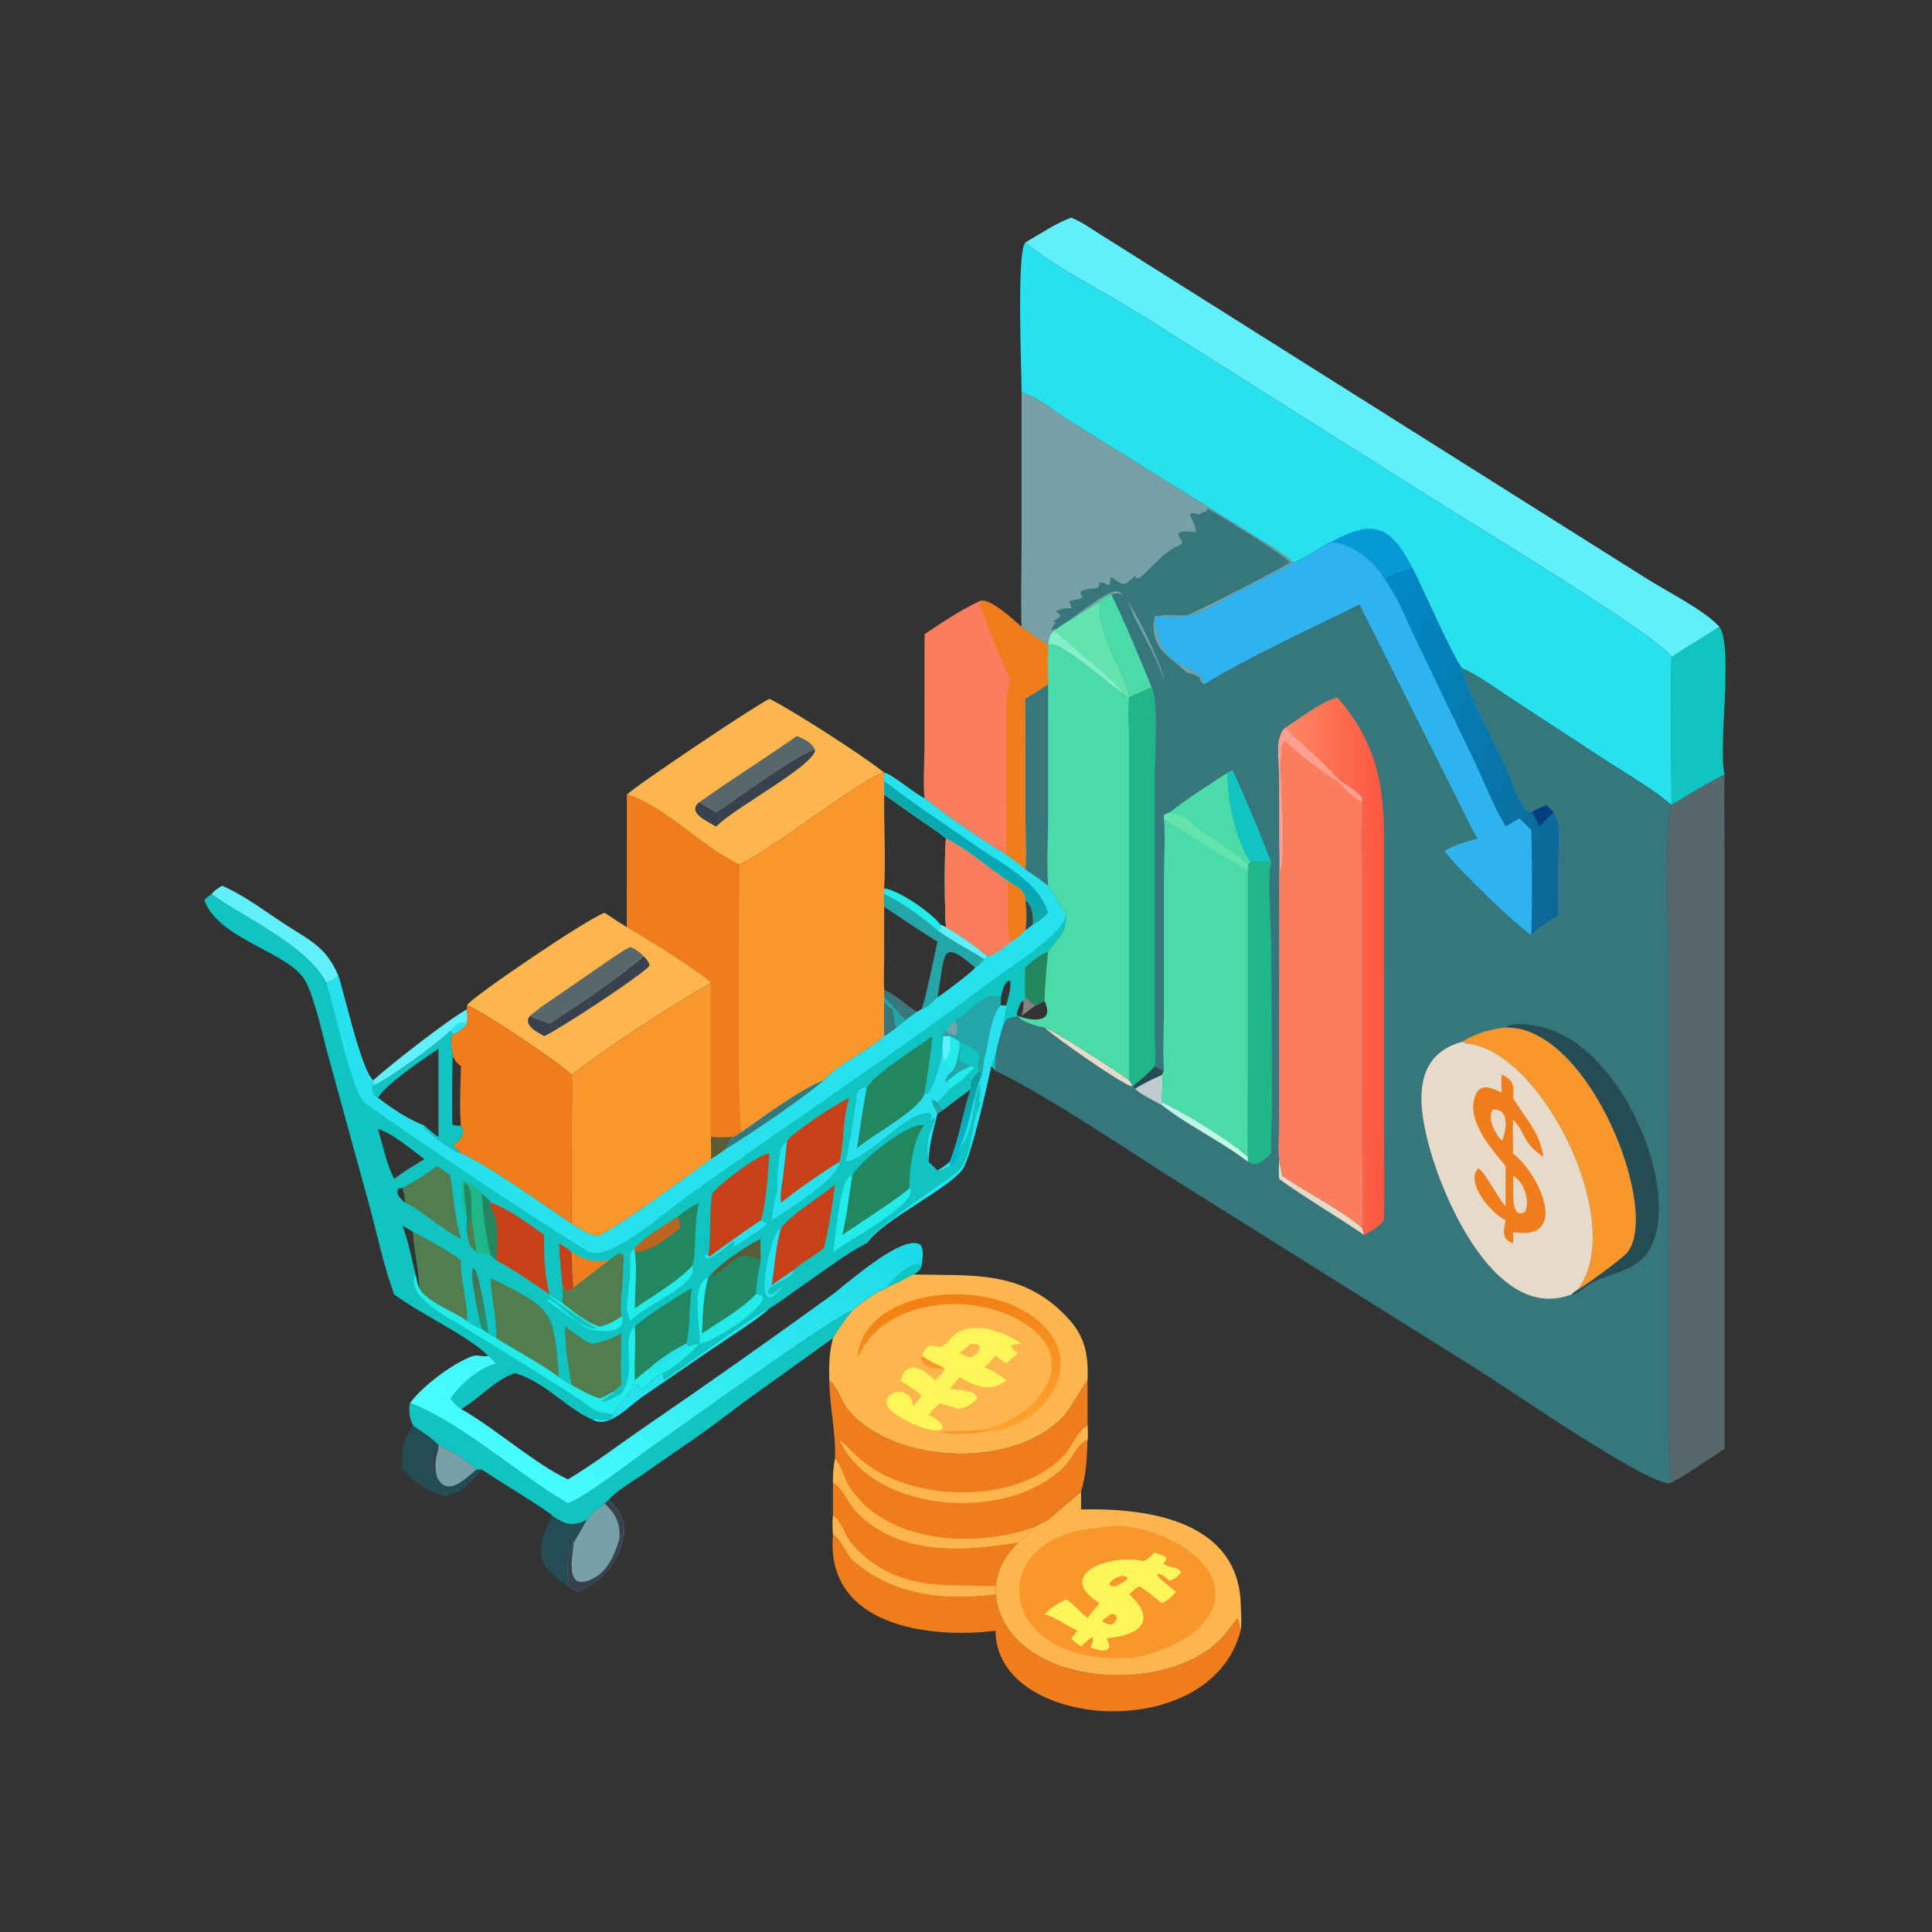 <svg xmlns="http://www.w3.org/2000/svg" xmlns:xlink="http://www.w3.org/1999/xlink" width="1024" height="1024"><rect width="100%" height="100%" fill="#333333" stroke="none"/><path fill="#28E1EE" transform="scale(2 2)" d="M175.625 363.877C175.625 364.054 175.614 363.935 175.762 364.23L175.899 364.499C175.833 364.938 175.861 365.233 175.955 365.666C181.076 362.107 202.257 346.716 203.914 346.713C201.446 349.302 192.01 355.207 188.285 357.79L170.075 370.283C166.738 372.593 161.234 378.832 156.949 376.165C158.515 375.442 160.462 377.158 162.323 375.336L162.274 374.907C160.609 374.722 158.139 374.693 156.949 373.367C158.778 373.847 160.697 374.249 162.433 375.004C163.017 373.946 163.601 372.89 164.164 371.821C165.989 370.64 166.946 368.96 167.703 366.988C168.884 366.731 169.261 367.379 170.004 368.192C172.104 367.18 173.392 364.714 175.625 363.877Z"></path><path fill="#5FF0FC" transform="scale(2 2)" d="M98.877 286.297C103.669 282.017 118.767 270.181 123.751 267.481C123.94 268.809 123.914 269.893 123.751 271.22C122.961 272.548 121.472 273.647 119.967 274.034C119.834 273.774 119.527 273.426 119.348 273.188C116.593 276.09 102.409 286.458 98.877 287.747C99.068 287.266 98.937 286.802 98.877 286.297Z"></path><path fill="#28E1EE" transform="scale(2 2)" d="M119.348 273.188C120.505 271.521 121.723 270.433 123.751 271.22C122.961 272.548 121.472 273.647 119.967 274.034C119.834 273.774 119.527 273.426 119.348 273.188Z"></path><path fill="#254C53" transform="scale(2 2)" d="M146.289 401.622C149.821 404.074 151.786 404.665 155.562 402.721C154.398 404.762 153.255 406.818 152.01 408.811L151.896 408.373C150.211 413.92 150.388 412.825 150.498 420.373C141.652 414.413 141.891 411.325 146.289 401.622Z"></path><path fill="#5FF0FC" transform="scale(2 2)" d="M58.908 234.747C64.768 237.303 69.989 241.336 75.323 244.814C82.094 249.228 86.389 250.848 89.671 258.583C88.725 259.507 87.681 259.962 86.482 260.478C81.377 250.637 65.051 243.457 56.02 236.955C56.808 236.065 57.815 235.236 58.908 234.747Z"></path><path fill="#254C53" transform="scale(2 2)" d="M109.495 377.79C111.766 379.41 114.228 380.908 116.199 382.892C119.835 384.65 123.343 386.626 126.283 389.434L127.679 389.434C124.96 392.841 122.271 395.661 117.873 396.616C113.659 395.473 109.528 392.708 106.668 389.434C106.24 385.049 106.805 381.381 109.495 377.79Z"></path><path fill="#38424E" transform="scale(2 2)" d="M115.749 391.244C113.85 389.881 113.404 384.627 116.199 383.965C115.396 386.546 115.148 388.558 115.749 391.244Z"></path><path fill="#77A1A6" transform="scale(2 2)" d="M116.199 382.892C119.835 384.65 123.343 386.626 126.283 389.434C123.058 392.097 118.399 396.991 115.749 391.244C115.148 388.558 115.396 386.546 116.199 383.965C116.135 383.693 116.196 383.153 116.199 382.892Z"></path><path fill="#77A1A6" transform="scale(2 2)" d="M160.228 398.408L161.329 397.428C164.223 400.213 165.678 402.591 165.357 406.648C164.021 414.15 159.921 418.903 153.136 421.833C152.241 421.39 151.291 420.987 150.498 420.373C150.388 412.825 150.211 413.92 151.896 408.373L152.01 408.811C153.255 406.818 154.398 404.762 155.562 402.721C156.886 400.873 158.403 399.711 160.228 398.408Z"></path><path fill="#38424E" transform="scale(2 2)" d="M160.228 398.408L161.329 397.428C164.223 400.213 165.678 402.591 165.357 406.648L164.164 407.752C164.417 403.671 163.206 401.253 160.228 398.408Z"></path><path fill="#38424E" transform="scale(2 2)" d="M164.164 407.752L165.357 406.648C164.021 414.15 159.921 418.903 153.136 421.833C152.241 421.39 151.291 420.987 150.498 420.373C150.388 412.825 150.211 413.92 151.896 408.373L152.01 408.811C151.924 411.82 149.154 422.492 157.357 418.225C161.211 416.221 163.015 411.679 164.164 407.752Z"></path><path fill="#10C4C2" transform="scale(2 2)" d="M455.661 166.116C459.412 171.429 455.274 197.589 457.018 205.275C452.196 207.736 447.62 210.564 442.97 213.322C442.972 200.278 442.61 187.143 442.97 174.111C447.122 171.331 451.48 168.861 455.661 166.116Z"></path><path fill="#10C4C2" transform="scale(2 2)" d="M150.498 398.408C155.893 396.321 167.524 387.041 173.027 383.23C179.325 378.869 220.997 348.783 225.874 347.317C223.942 349.645 222.25 351.973 220.76 354.605L198.483 370.595C194.143 373.764 189.934 377.103 185.535 380.192L169.824 391.085C167.077 392.993 163.58 394.963 161.329 397.428L160.228 398.408C158.403 399.711 156.886 400.873 155.562 402.721C151.786 404.665 149.821 404.074 146.289 401.622C145.591 400.522 130.309 391.334 127.679 389.434L126.283 389.434C123.343 386.626 119.835 384.65 116.199 382.892C114.228 380.908 111.766 379.41 109.495 377.79C108.503 375.818 108.235 373.997 108.665 371.821C122.138 376.87 137.408 390.834 150.498 398.408Z"></path><path fill="#EF7D1B" transform="scale(2 2)" d="M220.76 406.648C223.006 407.955 224.109 411.842 226.206 413.673C236.688 422.824 250.569 424.317 263.833 422.505C266.638 447.609 311.224 450.197 324.943 432.733L328.03 428.771L328.02 428.778C328.281 429.899 328.594 431.03 328.761 432.168C320.945 462.662 263.894 458.509 263.833 432.168C245.433 434.419 218.606 430.545 220.76 406.648Z"></path><defs><linearGradient id="gradient_0" gradientUnits="userSpaceOnUse" x1="215.466" y1="306.492" x2="139.409" y2="396.383"><stop offset="0" stop-color="#1BDAE7"></stop><stop offset="1" stop-color="#48FDFF"></stop></linearGradient></defs><path fill="url(#gradient_0)" transform="scale(2 2)" d="M150.498 392.052C157.577 387.85 164.171 382.746 170.961 378.091C187.513 366.743 203.999 355.118 220.25 343.336C223.807 340.757 239.388 326.609 243.942 329.903C244.987 331.432 244.395 333.738 244.229 335.477C243.726 336.689 243.205 337.097 242.096 337.745C239.755 338.992 237.372 340.138 234.979 341.283C231.612 342.736 228.636 344.923 225.874 347.317C220.997 348.783 179.325 378.869 173.027 383.23C167.524 387.041 155.893 396.321 150.498 398.408C137.408 390.834 122.138 376.87 108.665 371.821C112.006 367.232 120.174 361.182 125.203 359.393C126.516 358.926 128.001 359.677 129.412 359.31C130.267 359.873 130.776 360.64 131.51 361.321C133.653 361.839 134.729 362.358 136.34 363.877C131.061 365.651 126.941 370.695 122.154 373.367C131.254 378.55 141.799 387.97 150.498 392.052Z"></path><path fill="#10C4C2" transform="scale(2 2)" d="M234.979 341.283C236.024 339.176 242.409 333.198 244.229 335.477C243.726 336.689 243.205 337.097 242.096 337.745C239.755 338.992 237.372 340.138 234.979 341.283Z"></path><path fill="#10C4C2" transform="scale(2 2)" d="M131.51 361.321C133.653 361.839 134.729 362.358 136.34 363.877C131.061 365.651 126.941 370.695 122.154 373.367C120.956 372.57 120.169 371.791 119.348 370.598C121.942 366.871 127.051 362.363 131.51 361.321Z"></path><path fill="#FDB54E" transform="scale(2 2)" d="M160.228 241.906C162.193 243.216 164.169 244.496 166.175 245.742C168.554 246.843 187.44 258.675 188.406 260.478C177.594 266.607 161.176 277.299 151.498 284.834C147.381 280.96 126.96 267.35 123.751 266.426C124.296 264.729 155.829 243.294 160.228 241.906Z"></path><path fill="#38424E" transform="scale(2 2)" d="M170.562 253.398C171.029 253.871 172.652 255.501 171.875 256.226C168.024 259.821 148.69 272.429 144.217 274.616C142.552 273.574 138.477 271.731 140.391 269.225C142.057 270.015 143.93 270.489 145.646 271.22C153.251 266.318 164.069 259.006 170.562 253.398Z"></path><path fill="#58676C" transform="scale(2 2)" d="M140.391 269.225C141.519 268.454 142.504 267.501 143.627 266.712L158.605 256.412C161.333 254.542 164.044 252.493 166.984 250.969C168.471 251.558 169.438 252.254 170.562 253.398C164.069 259.006 153.251 266.318 145.646 271.22C143.93 270.489 142.057 270.015 140.391 269.225Z"></path><path fill="#FDB54E" transform="scale(2 2)" d="M203.914 185.189C209.482 187.89 229.295 200.585 234.318 204.77C230.048 205.099 203.662 225.83 195.947 229.097C186.531 224.89 175.638 213.193 166.175 210.584C167.424 208.945 199.448 187.385 203.914 185.189Z"></path><path fill="#38424E" transform="scale(2 2)" d="M189.787 215.294C193.655 212.746 212.976 198.57 216.046 198.726C215.654 203.001 194.599 214.068 189.787 219.052C187.82 217.862 181.811 215.346 185.304 212.615C186.87 213.427 188.324 214.309 189.787 215.294Z"></path><path fill="#58676C" transform="scale(2 2)" d="M211.171 195.051C213.214 195.891 215.007 196.673 216.046 198.726C212.976 198.57 193.655 212.746 189.787 215.294C188.324 214.309 186.87 213.427 185.304 212.615C193.791 206.574 202.639 201.043 211.171 195.051Z"></path><path fill="#EF7D1B" transform="scale(2 2)" d="M123.751 266.426C126.96 267.35 147.381 280.96 151.498 284.834C151.799 289.104 151.52 293.53 151.507 297.814L151.498 324.358C146.681 321.038 127.239 307.406 122.154 305.712C120.075 305.251 113.481 300.31 112.276 298.726L112.5 298.344C108.112 296.608 103.921 293.818 100.18 290.959C98.891 290.271 98.315 289.157 98.877 287.747C102.409 286.458 116.593 276.09 119.348 273.188C119.527 273.426 119.834 273.774 119.967 274.034C121.472 273.647 122.961 272.548 123.751 271.22C123.914 269.893 123.94 268.809 123.751 267.481L123.751 266.426ZM119.348 273.188C116.593 276.09 102.409 286.458 98.877 287.747C98.315 289.157 98.891 290.271 100.18 290.959C103.921 293.818 108.112 296.608 112.5 298.344L112.276 298.726C113.481 300.31 120.075 305.251 122.154 305.712C121.565 304.865 120.733 304.218 119.967 303.536C121.613 302.223 123.712 300.564 122.154 298.344C121.713 293.247 122.068 287.649 122.154 282.514C121.099 281.795 120.513 280.998 119.967 279.857C119.793 278.018 118.982 275.658 119.967 274.034C119.834 273.774 119.527 273.426 119.348 273.188Z"></path><path fill="#10C4C2" transform="scale(2 2)" d="M119.348 273.188C119.527 273.426 119.834 273.774 119.967 274.034C118.982 275.658 119.793 278.018 119.967 279.857C120.513 280.998 121.099 281.795 122.154 282.514C122.068 287.649 121.713 293.247 122.154 298.344C123.712 300.564 121.613 302.223 119.967 303.536C120.733 304.218 121.565 304.865 122.154 305.712C120.075 305.251 113.481 300.31 112.276 298.726L112.5 298.344C113.832 299.273 114.708 300.474 116.199 301.275L116.199 277.912C112.609 280.355 101.876 287.54 100.18 290.959C98.891 290.271 98.315 289.157 98.877 287.747C102.409 286.458 116.593 276.09 119.348 273.188ZM122.154 298.344C121.713 293.247 122.068 287.649 122.154 282.514C121.099 281.795 120.513 280.998 119.967 279.857C119.85 282.047 119.672 296.974 119.923 298.058C120.678 298.363 121.357 298.34 122.154 298.344Z"></path><path fill="#FA7D5E" transform="scale(2 2)" d="M259.566 159.347C262.118 158.06 268.707 164.51 270.738 166.116C273.056 167.739 275.354 169.412 277.754 170.914L277.754 170.914C277.659 174.389 277.619 177.847 277.754 181.322C275.8 182.756 273.807 183.931 271.747 185.189L271.753 216.76C271.759 220.942 272.204 226.378 271.747 230.431C270.107 229.033 268.481 227.716 266.685 226.522C260.825 222.989 250.105 215.657 245.011 211.542C244.562 207.124 244.995 202.301 244.999 197.84L245.011 168.077C249.296 165.196 254.94 161.416 259.566 159.347Z"></path><path fill="#EF7D1B" transform="scale(2 2)" d="M259.566 159.347C262.118 158.06 268.707 164.51 270.738 166.116C273.056 167.739 275.354 169.412 277.754 170.914L277.754 170.914C277.659 174.389 277.619 177.847 277.754 181.322C275.8 182.756 273.807 183.931 271.747 185.189L271.753 216.76C271.759 220.942 272.204 226.378 271.747 230.431C270.107 229.033 268.481 227.716 266.685 226.522L266.677 193.056C266.688 186.616 266.225 186.364 267.67 180.408C267.762 180.031 259.887 162.575 259.566 159.347Z"></path><path fill="#F9962C" transform="scale(2 2)" d="M151.498 284.834C161.176 277.299 177.594 266.607 188.406 260.478L188.406 301.275C188.446 303.246 188.533 305.23 188.406 307.198C184.841 309.753 160.251 327.817 158.166 327.555C156.11 327.297 153.219 325.449 151.498 324.358L151.507 297.814C151.52 293.53 151.799 289.104 151.498 284.834Z"></path><path fill="#FDB54E" transform="scale(2 2)" d="M286.499 395.277L286.499 400.009C304.78 399.612 328.592 403.173 328.845 425.866C328.867 427.844 329.154 430.249 328.761 432.168C328.594 431.03 328.281 429.899 328.02 428.778L328.03 428.771L324.943 432.733C311.224 450.197 266.638 447.609 263.833 422.505C263.881 421.792 263.851 421.087 263.833 420.373C264.347 415.641 266.451 412.125 269.759 408.811C271.048 407.441 272.846 406.521 273.761 404.851L277.754 402.721L286.499 395.277Z"></path><path fill="#F9962C" transform="scale(2 2)" d="M291.441 404.851C303.858 401.752 330.544 414.614 319.447 429.569C315.633 434.708 306.367 438.37 300.171 439.287C263.894 442.161 259.733 406.983 291.441 404.851Z"></path><path fill="#FEF558" transform="scale(2 2)" d="M305.99 411.43C308.549 412.458 310.022 412.425 308.353 414.396C309.692 415.479 311.908 415.204 312.992 416.496C312.537 417.834 311.132 418.36 309.973 418.975C309.164 418.313 307.813 416.929 306.7 417.124L306.649 417.439C307.985 419.095 310.004 420.434 311.622 421.833C310.567 423.237 309.506 424.023 307.978 424.837C305.869 423.413 304.139 421.58 301.868 420.373C300.898 421 300.099 421.719 299.263 422.505C306.739 429.417 302.253 433.401 293.228 434.162C295.665 438.223 291.459 437.728 289.13 436.592L289.16 436.271C290.766 431.945 288.224 434.709 286.499 436.271C285.432 435.644 284.71 435.114 283.895 434.162L285.564 432.168C282.505 430.789 280.096 428.731 276.823 427.723C278.635 425.957 280.29 424.92 282.573 423.835C284.576 425.289 286.341 427.151 288.213 428.778C289.231 427.392 290.264 426.092 291.441 424.837C279.392 417.594 293.454 411.63 303.196 413.706C304.26 413.086 305.095 412.264 305.99 411.43Z"></path><path fill="#F9962C" transform="scale(2 2)" d="M294.511 427.723C296.743 427.763 296.065 429.764 294.511 430.582C293.66 430.392 292.998 430.216 292.248 429.766L292.212 429.409C292.951 428.801 293.722 428.263 294.511 427.723Z"></path><path fill="#F9962C" transform="scale(2 2)" d="M297.408 417.551C297.815 417.655 298.207 417.787 298.606 417.92L298.783 418.32C298.129 419.251 296.592 419.836 295.593 420.373C294.944 420.382 294.608 420.315 294.025 420.029L294.134 419.466C295.137 418.322 295.951 418.006 297.408 417.551Z"></path><path fill="#EF7D1B" transform="scale(2 2)" d="M219.76 365.809C222.109 367.629 222.912 371.454 224.867 373.75C237.167 388.194 269.229 389.468 282.163 374.954C283.607 373.334 287.797 366.069 288.213 365.809L288.213 377.79C288.218 379.035 288.31 380.368 288.213 381.604C288.03 386.408 287.9 390.637 286.499 395.277L277.754 402.721L273.761 404.851C272.846 406.521 271.048 407.441 269.759 408.811C266.451 412.125 264.347 415.641 263.833 420.373C263.851 421.087 263.881 421.792 263.833 422.505C250.569 424.317 236.688 422.824 226.206 413.673C224.109 411.842 223.006 407.955 220.76 406.648C220.657 404.948 220.625 403.321 220.76 401.622L220.76 392.92C220.67 390.765 220.957 388.691 221.283 386.567C221.538 379.667 219.857 372.777 219.76 365.809Z"></path><path fill="#FDB54E" transform="scale(2 2)" d="M221.283 386.567C223.142 388.622 223.622 391.72 225.125 394.042C234.848 409.066 258.245 410.262 273.761 404.851C272.846 406.521 271.048 407.441 269.759 408.811C255.344 411.155 238.772 412.491 227.156 400.943C224.858 398.657 223.459 394.626 220.76 392.92C220.67 390.765 220.957 388.691 221.283 386.567Z"></path><path fill="#FDB54E" transform="scale(2 2)" d="M288.213 377.79C288.218 379.035 288.31 380.368 288.213 381.604C285.847 382.213 284.175 386.298 282.506 388.101C268.039 403.734 231.433 401.341 222.491 381.604C224.462 383.073 226.139 385.119 228.011 386.739C241.227 398.175 269.652 399.061 282.106 385.528C284.136 383.322 285.559 379.174 288.213 377.79Z"></path><path fill="#EF7D1B" transform="scale(2 2)" d="M220.76 392.92C223.459 394.626 224.858 398.657 227.156 400.943C238.772 412.491 255.344 411.155 269.759 408.811C266.451 412.125 264.347 415.641 263.833 420.373C263.851 421.087 263.881 421.792 263.833 422.505C250.569 424.317 236.688 422.824 226.206 413.673C224.109 411.842 223.006 407.955 220.76 406.648C220.657 404.948 220.625 403.321 220.76 401.622L220.76 392.92Z"></path><path fill="#FDB54E" transform="scale(2 2)" d="M220.76 401.622C223.018 402.972 224.118 407.435 226.03 409.485C237.649 421.939 249.878 419.775 263.833 420.373C263.851 421.087 263.881 421.792 263.833 422.505C250.569 424.317 236.688 422.824 226.206 413.673C224.109 411.842 223.006 407.955 220.76 406.648C220.657 404.948 220.625 403.321 220.76 401.622Z"></path><path fill="#5FF0FC" transform="scale(2 2)" d="M283.895 57.694C286.464 58.672 288.832 60.401 291.164 61.852L436.43 153.372C441.497 156.589 451.847 161.794 455.661 166.116C451.48 168.861 447.122 171.331 442.97 174.111C440.519 169.279 390.114 138.704 383.613 134.628L302.157 83.272C292.661 77.312 280.173 71.298 271.747 64.237C275.572 62.059 279.737 59.144 283.895 57.694Z"></path><path fill="#FDB54E" transform="scale(2 2)" d="M242.096 337.745C257.387 338.16 270.738 336.373 282.685 348.964C287.439 353.974 288.433 358.642 288.226 365.394L288.213 365.809C287.797 366.069 283.607 373.334 282.163 374.954C269.229 389.468 237.167 388.194 224.867 373.75C222.912 371.454 222.109 367.629 219.76 365.809C219.689 361.916 219.711 358.383 220.76 354.605C222.25 351.973 223.942 349.645 225.874 347.317C228.636 344.923 231.612 342.736 234.979 341.283C237.372 340.138 239.755 338.992 242.096 337.745Z"></path><path fill="#F9962C" transform="scale(2 2)" d="M244.229 359.31C246.108 360.478 247.963 361.507 250.008 362.355C247.994 363.365 243.556 361.985 244.229 359.31Z"></path><path fill="#F9962C" transform="scale(2 2)" d="M261.656 379.335C257.479 380.006 253.281 380.403 249.105 379.508C249.506 379.256 258.791 379.158 260.313 378.924L260.793 378.848L261.656 379.335Z"></path><defs><linearGradient id="gradient_1" gradientUnits="userSpaceOnUse" x1="252.764" y1="342.863" x2="257.432" y2="379.581"><stop offset="0" stop-color="#F18012"></stop><stop offset="1" stop-color="#FEA32D"></stop></linearGradient></defs><path fill="url(#gradient_1)" transform="scale(2 2)" d="M260.793 378.848C276.065 375.027 287.329 359.568 270.069 349.841C256.825 342.376 234.304 344.297 227.401 359.592L227.236 359.568C228.754 340.826 265.033 337.199 277.786 352.68C287.36 364.302 274.413 378.947 261.656 379.335L260.793 378.848Z"></path><path fill="#FEF558" transform="scale(2 2)" d="M244.229 359.31C246.569 354.545 247.355 357.591 249.686 356.805C250.913 356.391 251.868 354.551 252.92 353.736C257.899 349.88 266.009 352.81 270.738 356.139C267.609 356.374 266.863 356.384 269.759 358.6C268.729 359.501 267.694 360.396 266.685 361.321C265.732 360.656 264.763 360.006 263.833 359.31C262.854 360.364 261.905 361.439 260.793 362.355C263.081 363.221 264.782 364.286 266.685 365.809C262.153 369.153 258.774 367.44 254.266 364.96L251.718 368.057C253.329 368.396 259.079 368.191 258.87 370.626C257.803 372.166 256.034 372.927 254.266 373.367C252.512 372.925 250.794 372.496 249.112 371.821C247.903 372.807 247.057 373.776 246.097 375.004C247.713 375.809 248.818 376.264 249.759 377.874L249.803 378.529C247.347 380.769 237.442 375.457 235.756 373.464C232.322 369.406 241.083 365.927 242.096 372.694L244.229 369.777C242.474 368.159 240.475 367.24 238.64 365.809C240.335 360.172 244.333 362.564 247.82 365.809C248.307 365.3 251.145 362.917 250.008 362.355C247.963 361.507 246.108 360.478 244.229 359.31Z"></path><path fill="#FDB54E" transform="scale(2 2)" d="M257.307 356.139C261.267 355.924 259.519 358.523 257.307 359.788C256.226 359.526 255.271 359.063 254.266 358.6C255.22 357.702 256.265 356.93 257.307 356.139Z"></path><path fill="#58676C" transform="scale(2 2)" d="M442.97 213.322C447.62 210.564 452.196 207.736 457.018 205.275C456.881 211.961 457.02 218.669 457.021 225.358L457.018 383.965C452.329 386.967 447.865 390.247 442.97 392.92C441.776 381.801 442.109 372.701 442.111 361.514L442.129 252.261C442.124 245.547 440.932 218.526 442.97 213.322L442.97 213.322Z"></path><path fill="#F9962C" transform="scale(2 2)" d="M234.318 204.77L234.318 204.77L234.318 206.992L234.318 210.584L244.212 217.562C246.381 219.06 248.756 220.477 250.716 222.244C250.22 225.744 250.345 242.361 250.716 245.742C254.483 247.827 258.308 250.697 261.656 253.398C261.365 253.714 261.177 253.947 260.793 254.151C260.371 255.024 259.297 255.971 258.44 256.413C257.992 257.4 248.842 264.223 248.421 264.323C247.196 265.531 245.88 266.904 244.229 267.481L242.872 268.226L239.969 270.374C239.196 271.048 238.424 271.702 237.603 272.316C236.542 273.148 235.524 274 234.318 274.616C229.612 278.887 222.407 281.672 218.323 286.297C212.347 288.518 202.155 296.065 196.592 299.996C195.867 300.434 195.143 300.918 194.376 301.275C193.321 302.337 192.795 302.795 192.658 304.304C191.244 305.228 189.868 306.383 188.406 307.198C188.533 305.23 188.446 303.246 188.406 301.275L188.406 260.478C187.44 258.675 168.554 246.843 166.175 245.742C165.981 241.886 166.159 237.986 166.166 234.124L166.175 210.584C175.638 213.193 186.531 224.89 195.947 229.097C203.662 225.83 230.048 205.099 234.318 204.77ZM234.318 235.473L234.318 236.955C234.269 238.09 234.245 239.189 234.318 240.324L234.302 254.793C234.299 257.267 234.155 259.826 234.318 262.292C237.489 263.953 239.976 266.207 242.872 268.226L244.229 267.481C245.88 266.904 247.196 265.531 248.421 264.323C248.842 264.223 257.992 257.4 258.44 256.413C259.297 255.971 260.371 255.024 260.793 254.151C261.177 253.947 261.365 253.714 261.656 253.398C258.308 250.697 254.483 247.827 250.716 245.742L249.112 244.977C247.102 242.147 238.154 235.809 234.318 235.473ZM234.318 210.584C234.245 218.835 234.738 227.25 234.318 235.473C238.154 235.809 247.102 242.147 249.112 244.977L250.716 245.742C250.345 242.361 250.22 225.744 250.716 222.244C248.756 220.477 246.381 219.06 244.212 217.562L234.318 210.584Z"></path><path fill="#36767D" transform="scale(2 2)" d="M234.318 265.291C234.683 266.327 235.73 266.868 236.58 267.481C236.863 268.907 236.962 271.059 237.603 272.316C236.542 273.148 235.524 274 234.318 274.616C234.258 271.503 234.244 268.404 234.318 265.291Z"></path><path fill="#36767D" transform="scale(2 2)" d="M234.318 262.292C237.489 263.953 239.976 266.207 242.872 268.226L239.969 270.374C239.196 271.048 238.424 271.702 237.603 272.316C236.962 271.059 236.863 268.907 236.58 267.481C235.73 266.868 234.683 266.327 234.318 265.291L234.318 264.323L234.318 262.292Z"></path><path fill="#24A5A8" transform="scale(2 2)" d="M234.318 264.323C236.349 266.128 238.101 268.389 239.969 270.374C239.196 271.048 238.424 271.702 237.603 272.316C236.962 271.059 236.863 268.907 236.58 267.481C235.73 266.868 234.683 266.327 234.318 265.291L234.318 264.323Z"></path><path fill="#24A5A8" transform="scale(2 2)" d="M234.318 235.473C238.154 235.809 247.102 242.147 249.112 244.977L250.716 245.742C254.483 247.827 258.308 250.697 261.656 253.398C261.365 253.714 261.177 253.947 260.793 254.151C260.371 255.024 259.297 255.971 258.44 256.413C257.992 257.4 248.842 264.223 248.421 264.323C247.196 265.531 245.88 266.904 244.229 267.481C245.571 263.493 247.476 253.999 248.421 249.541C243.683 246.582 238.965 243.428 234.318 240.324C234.245 239.189 234.269 238.09 234.318 236.955L234.318 235.473ZM248.421 264.323C248.842 264.223 257.992 257.4 258.44 256.413C248.956 248.367 250.604 252.838 248.421 264.323Z"></path><path fill="#5FF0FC" transform="scale(2 2)" d="M249.112 244.977L250.716 245.742C254.483 247.827 258.308 250.697 261.656 253.398C261.365 253.714 261.177 253.947 260.793 254.151C256.691 251.549 252.325 249.425 248.421 246.491C248.977 246.337 249.006 246.425 249.371 245.934L249.112 244.977Z"></path><path fill="#22ECEA" transform="scale(2 2)" d="M234.318 235.473C238.154 235.809 247.102 242.147 249.112 244.977L249.371 245.934C249.006 246.425 248.977 246.337 248.421 246.491C244.537 243.224 238.956 238.952 234.318 236.955L234.318 235.473Z"></path><path fill="#EF7D1B" transform="scale(2 2)" d="M166.175 210.584C175.638 213.193 186.531 224.89 195.947 229.097C196.008 237.954 195.214 296.395 196.592 299.996C195.867 300.434 195.143 300.918 194.376 301.275C193.321 302.337 192.795 302.795 192.658 304.304C191.244 305.228 189.868 306.383 188.406 307.198C188.533 305.23 188.446 303.246 188.406 301.275L188.406 260.478C187.44 258.675 168.554 246.843 166.175 245.742C165.981 241.886 166.159 237.986 166.166 234.124L166.175 210.584Z"></path><path fill="#595C37" transform="scale(2 2)" d="M188.406 301.275C190.408 301.5 192.37 301.407 194.376 301.275C193.321 302.337 192.795 302.795 192.658 304.304C191.244 305.228 189.868 306.383 188.406 307.198C188.533 305.23 188.446 303.246 188.406 301.275Z"></path><path fill="#28E1EE" transform="scale(2 2)" d="M270.738 104.14C270.738 98.673 269.362 66.465 271.747 64.237C280.173 71.298 292.661 77.312 302.157 83.272L383.613 134.628C390.114 138.704 440.519 169.279 442.97 174.111C442.61 187.143 442.972 200.278 442.97 213.322L442.97 213.322C437.14 208.394 430.087 204.548 423.739 200.311L400.922 185.389C396.591 182.579 392.168 179.255 387.495 177.064C385.634 175.481 376.282 154.275 374.236 150.358C371.757 151.231 369.046 151.988 366.756 153.289C364.013 148.332 358.319 144.226 352.682 143.626C349.358 145.258 346.266 147.772 342.856 149.121C339.529 146.155 335.172 143.801 331.393 141.396L283.522 111.617C280.175 109.55 274.439 104.791 270.738 104.14Z"></path><path fill="#059AD5" transform="scale(2 2)" d="M352.682 143.626C362.919 138.193 367.999 138.053 374.236 150.358C371.757 151.231 369.046 151.988 366.756 153.289C364.013 148.332 358.319 144.226 352.682 143.626Z"></path><path fill="#10C4C2" transform="scale(2 2)" d="M234.318 204.77C236.17 205.003 242.445 210.411 245.011 211.542C250.105 215.657 260.825 222.989 266.685 226.522C268.481 227.716 270.107 229.033 271.747 230.431C273.772 231.758 275.911 233.172 277.754 234.747C279.379 237.351 281.079 239.939 282.573 242.62C282.307 248.17 280.096 248.457 277.754 252.264C275.536 252.975 273.396 254.814 271.747 256.413C271.599 259.046 271.558 261.692 271.747 264.323L271.238 265.291L270.676 265.461C270.1 266.54 269.662 267.645 269.407 268.844L269.759 269.225C268.647 269.861 267.059 269.502 266.419 270.807C265.063 273.572 263.324 280.479 263.833 283.773L262.664 282.514C261.751 287.088 257.199 307.313 254.973 310.032C250.357 315.671 233.791 323.37 229.662 329.495C226.64 330.976 224.061 332.7 221.296 334.629L211.03 341.832C208.71 343.482 206.393 345.309 203.914 346.713C202.257 346.716 181.076 362.107 175.955 365.666C175.861 365.233 175.833 364.938 175.899 364.499L175.762 364.23C175.614 363.935 175.625 364.054 175.625 363.877C173.392 364.714 172.104 367.18 170.004 368.192C169.261 367.379 168.884 366.731 167.703 366.988C166.946 368.96 165.989 370.64 164.164 371.821C163.601 372.89 163.017 373.946 162.433 375.004C160.697 374.249 158.778 373.847 156.949 373.367C158.139 374.693 160.609 374.722 162.274 374.907L162.323 375.336C160.462 377.158 158.515 375.442 156.949 376.165C150.578 373.615 144.223 365.954 136.34 363.877C134.729 362.358 133.653 361.839 131.51 361.321C130.776 360.64 130.267 359.873 129.412 359.31C123.444 353.585 111.708 348.435 104.443 343.011C101.668 335.456 100.079 327.654 98.001 319.9L86.99 279.847C85.467 274.267 83.508 264.9 81.026 260.142C76.952 252.332 57.761 249.034 54.147 238.488C54.692 237.888 55.371 237.436 56.02 236.955C65.051 243.457 81.377 250.637 86.482 260.478C87.681 259.962 88.725 259.507 89.671 258.583C91.328 263.622 95.648 283.368 98.877 286.297C98.937 286.802 99.068 287.266 98.877 287.747C98.315 289.157 98.891 290.271 100.18 290.959C103.921 293.818 108.112 296.608 112.5 298.344L112.276 298.726C113.481 300.31 120.075 305.251 122.154 305.712C127.239 307.406 146.681 321.038 151.498 324.358C153.219 325.449 156.11 327.297 158.166 327.555C160.251 327.817 184.841 309.753 188.406 307.198C189.868 306.383 191.244 305.228 192.658 304.304C192.795 302.795 193.321 302.337 194.376 301.275C195.143 300.918 195.867 300.434 196.592 299.996C202.155 296.065 212.347 288.518 218.323 286.297C222.407 281.672 229.612 278.887 234.318 274.616C235.524 274 236.542 273.148 237.603 272.316C238.424 271.702 239.196 271.048 239.969 270.374L242.872 268.226L244.229 267.481C245.88 266.904 247.196 265.531 248.421 264.323C248.842 264.223 257.992 257.4 258.44 256.413C259.297 255.971 260.371 255.024 260.793 254.151C261.177 253.947 261.365 253.714 261.656 253.398C258.308 250.697 254.483 247.827 250.716 245.742C250.345 242.361 250.22 225.744 250.716 222.244C248.756 220.477 246.381 219.06 244.212 217.562L234.318 210.584L234.318 206.992L234.318 204.77ZM250.008 274.616C249.352 276.561 249.681 278.58 249.317 280.542C249.055 281.956 246.463 291.579 245.011 289.572C245.844 284.563 246.624 279.684 247.059 274.616C243.343 277.413 231.08 285 229.662 288.503L229.333 288.114C228.353 288.141 227.584 288.759 227.11 289.572C226.39 289.99 225.609 290.29 225.083 290.959C223.244 296.502 223.739 304.317 222.491 307.858L222.491 307.858C223.106 307.662 223.456 307.728 224.08 307.858C229.6 307.869 241.132 293.576 246.663 295.195C246.923 296.403 246.062 297.768 245.011 298.344L244.229 299.209L244.587 299.279C245.462 298.259 246.307 297.112 247.383 296.299L247.664 296.327C247.589 297.529 246.972 298.654 246.488 299.742L246.484 299.635C245.642 302.052 245.46 305.337 246.097 307.858C248.061 310.816 248.685 310.842 251.718 309.029L251.718 307.858C254.276 301.739 255.161 294.8 257.307 288.503C257.034 286.869 257.416 286.179 258.44 284.834L259.566 283.773L260.222 284.834L260.793 280.926C260.324 280.608 259.965 280.254 259.566 279.857C258.497 277.948 256.14 277.074 254.266 276.098L253.121 275.298L251.718 274.616L250.008 274.616L250.008 274.616ZM100.18 299.209C101.448 303.525 102.391 308.411 104.443 312.417C106.091 311.222 107.711 310.017 109.495 309.029C110.49 308.409 111.477 307.772 112.5 307.198C109.399 304.896 103.748 300.148 100.18 299.209ZM106.668 324.832C108.221 329.002 109.099 333.416 110.097 337.745C110.397 338.61 110.572 340.693 111.097 341.283C111.466 339.01 109.509 330.117 109.495 326.541C108.585 325.884 107.663 325.35 106.668 324.832ZM265.169 264.323L265.169 266.426C265.652 266.438 266.213 266.511 266.685 266.426C267.135 264.516 267.982 262.036 267.746 260.075L267.292 259.897C265.899 260.646 265.671 262.904 265.169 264.323ZM107.349 318.669C107.313 317.283 107.136 316.1 106.668 314.792L105.578 315.003C104.71 316.382 106.28 317.898 107.349 318.669Z"></path><path fill="#77A1A6" transform="scale(2 2)" d="M253.121 270.374C253.872 271.62 253.954 273.384 253.121 274.616L253.121 275.298L251.718 274.616L250.008 274.616L250.008 274.616C249.384 273.708 250.035 273.752 250.716 273.188C251.558 272.28 252.254 271.258 253.121 270.374Z"></path><path fill="#24A5A8" transform="scale(2 2)" d="M250.008 274.616C249.384 273.708 250.035 273.752 250.716 273.188C251.378 273.857 252.282 274.211 253.121 274.616L253.121 275.298L251.718 274.616L250.008 274.616L250.008 274.616Z"></path><path fill="#28E1EE" transform="scale(2 2)" d="M206.98 304.304C207.391 303.563 208.03 302.936 208.594 302.305C208.071 306.723 207.711 311.162 206.98 315.552L206.38 315.916L205.99 315.552C205.981 311.745 206.19 308.036 206.98 304.304Z"></path><path fill="#28E1EE" transform="scale(2 2)" d="M201.617 323.38C202.18 323.692 202.74 323.996 203.272 324.358C200.604 326.671 197.342 328.57 194.357 330.462C194.356 329.57 194.97 329.928 194.602 328.761C192.6 330.115 187.056 335.514 186.775 332.77L187.174 332.361C187.604 332.548 187.446 332.415 187.687 332.711C187.819 332.916 187.719 332.807 188.059 332.956C192.526 329.65 196.981 326.459 201.617 323.38Z"></path><path fill="#22ECEA" transform="scale(2 2)" d="M164.703 348.744C166.446 353.833 157.919 353.141 155.209 351.831C154.957 351.709 145.235 344.947 144.91 344.582L145.443 344.271L145.523 344.432C148.971 346.032 154.029 352.501 157.669 352.018L157.752 351.734C155.978 350.861 146.433 344.443 145.447 343.308L145.514 343.17C146.65 343.925 147.755 344.692 148.994 345.271C151.978 347.493 155.363 350.55 159.011 351.543C161.26 351.009 162.884 350.154 164.703 348.744Z"></path><path fill="#595C37" transform="scale(2 2)" d="M188.406 337.745C191.397 334.5 197.616 330.231 201.617 328.3C201.378 330.125 201.607 332.124 201.617 333.975C200.23 333.432 198.833 333.07 197.39 332.711C193.864 333.655 191.061 337.615 188.849 338.026L188.406 337.745Z"></path><defs><linearGradient id="gradient_2" gradientUnits="userSpaceOnUse" x1="123.534" y1="337.783" x2="130.466" y2="350.967"><stop offset="0" stop-color="#4D6D4D"></stop><stop offset="1" stop-color="#288F6D"></stop></linearGradient></defs><path fill="url(#gradient_2)" transform="scale(2 2)" d="M127.679 352.256C126.932 349.592 124.486 338.445 125.302 336.203L125.712 336.219C127.058 337.742 129.22 350.679 129.412 353.36C128.845 352.977 128.258 352.621 127.679 352.256Z"></path><path fill="#28E1EE" transform="scale(2 2)" d="M210.202 336.641L210.28 336.796C209.936 339.293 203.103 340.104 203.515 342.799C205.308 343.546 205.931 341.512 207.421 340.919C198.562 352.561 204.169 325.854 206.98 325.397C205.543 330.364 205.324 335.494 204.516 340.577C206.408 339.26 208.292 337.93 210.202 336.641Z"></path><path fill="#C64018" transform="scale(2 2)" d="M148.174 329.495C149.36 330.198 150.435 330.895 151.498 331.78C151.626 334.878 151.635 338.223 152.01 341.283C150.561 342.637 149.711 342.264 148.994 340.577C148.739 336.881 148.241 333.202 148.174 329.495Z"></path><path fill="#EF7D1B" transform="scale(2 2)" d="M151.498 331.78C155.037 334.105 157.142 334.546 161.329 333.975C158.295 336.491 155.036 338.744 152.01 341.283C151.635 338.223 151.626 334.878 151.498 331.78Z"></path><path fill="#28E1EE" transform="scale(2 2)" d="M222.491 307.858L222.491 307.858C222.478 312.414 208.148 320.84 204.516 323.38C204.868 320.801 205.101 318.006 205.99 315.552L206.38 315.916L206.98 315.552C206.876 316.578 206.955 317.638 206.98 318.669C211.84 314.893 217.236 311.058 222.491 307.858Z"></path><path fill="#22ECEA" transform="scale(2 2)" d="M185.304 356.139C186.308 354.968 182.357 340.067 187.687 338.7C186.327 343.433 186.318 348.466 186.043 353.36C190.789 350.168 196.283 347.095 200.299 343.011C207.723 343.002 190.609 355.273 185.304 356.139L185.304 356.139Z"></path><path fill="#22ECEA" transform="scale(2 2)" d="M220.76 331.78C221.477 328.433 222.565 311.01 225.874 311.61C224.981 316.788 224.484 322.168 223.216 327.261C226.28 325.125 239.417 316.701 241.059 314.792C243.854 318.71 224.889 328.602 220.76 331.78Z"></path><path fill="#22ECEA" transform="scale(2 2)" d="M168.252 330.665L168.252 331.78C168.897 336.784 168.3 341.699 168.252 346.713C173.254 343.182 179.199 339.902 183.44 335.477C185.363 340.468 171.648 345.282 166.984 350.078L166.175 347.317C166.003 345.521 165.879 344.468 164.703 343.011C165.108 340.012 164.963 336.976 165.357 333.975C165.591 333.234 165.746 332.522 166.301 331.948L166.651 332.017L166.984 332.711C167.15 331.803 167.656 331.329 168.252 330.665Z"></path><path fill="#10C4C2" transform="scale(2 2)" d="M165.357 333.975C165.591 333.234 165.746 332.522 166.301 331.948L166.651 332.017L166.984 332.711C167.396 337.754 166.223 342.391 166.175 347.317C166.003 345.521 165.879 344.468 164.703 343.011C165.108 340.012 164.963 336.976 165.357 333.975Z"></path><path fill="#24A5A8" transform="scale(2 2)" d="M253.121 270.374C256.806 268.821 260.518 262.119 265.169 264.323L265.169 266.426C262.409 269.626 262.018 276.727 260.793 280.926C260.324 280.608 259.965 280.254 259.566 279.857C258.497 277.948 256.14 277.074 254.266 276.098L253.121 275.298L253.121 274.616C253.954 273.384 253.872 271.62 253.121 270.374Z"></path><path fill="#20B788" transform="scale(2 2)" d="M123.751 322.517C122.511 321.109 122.021 314.64 122.632 313.091C123.918 312.674 126.931 315.23 127.679 316.325C128.408 316.921 129.661 317.786 130.007 318.669C129.763 320.058 131.133 322.12 131.418 323.567C132.059 326.822 131.568 330.638 131.51 333.975L130.007 332.711C128.852 332.238 127.499 332.114 126.283 331.78C124.273 330.411 124.081 328.824 123.751 326.541C123.582 325.25 123.728 323.823 123.751 322.517Z"></path><path fill="#517D4F" transform="scale(2 2)" d="M124.954 322.517C125.382 325.6 125.742 328.715 126.283 331.78C124.273 330.411 124.081 328.824 123.751 326.541C123.9 325.013 124.14 323.84 124.954 322.517Z"></path><path fill="#228661" transform="scale(2 2)" d="M123.751 322.517L123.748 322.292C123.715 320.736 122.577 314.437 123.133 313.593C125.531 314.533 124.751 320.376 124.954 322.517C124.14 323.84 123.9 325.013 123.751 326.541C123.582 325.25 123.728 323.823 123.751 322.517Z"></path><path fill="#228661" transform="scale(2 2)" d="M127.679 316.325C128.408 316.921 129.661 317.786 130.007 318.669C129.763 320.058 131.133 322.12 131.418 323.567C132.059 326.822 131.568 330.638 131.51 333.975L130.007 332.711C129.097 329.47 127.797 320.15 127.679 316.325Z"></path><path fill="#28E1EE" transform="scale(2 2)" d="M265.169 266.426C265.652 266.438 266.213 266.511 266.685 266.426C266.65 269.059 263.825 279.58 262.664 282.514C261.751 287.088 257.199 307.313 254.973 310.032C250.357 315.671 233.791 323.37 229.662 329.495C229.081 327.282 250.387 313.185 253.187 311.015C258.171 307.153 256.943 297.817 259.851 292.655L259.546 291.997C259.858 290.492 259.873 288.706 259.793 287.176C257.368 291.461 258.701 298.936 254.266 304.304C254.495 305.855 253.532 308.188 252.224 309.123L251.718 309.029L251.718 307.858C254.276 301.739 255.161 294.8 257.307 288.503C257.034 286.869 257.416 286.179 258.44 284.834L259.566 283.773L260.222 284.834L260.793 280.926C262.018 276.727 262.409 269.626 265.169 266.426Z"></path><defs><linearGradient id="gradient_3" gradientUnits="userSpaceOnUse" x1="253.313" y1="293.869" x2="258.349" y2="296.83"><stop offset="0" stop-color="#0F9995"></stop><stop offset="1" stop-color="#00B8CF"></stop></linearGradient></defs><path fill="url(#gradient_3)" transform="scale(2 2)" d="M259.566 283.773L260.222 284.834C257.59 291.166 257.304 298.006 254.266 304.304C254.495 305.855 253.532 308.188 252.224 309.123L251.718 309.029L251.718 307.858C254.276 301.739 255.161 294.8 257.307 288.503C257.034 286.869 257.416 286.179 258.44 284.834L259.566 283.773Z"></path><path fill="#517D4F" transform="scale(2 2)" d="M115.749 309.029C117.077 309.779 118.231 310.555 119.348 311.61C120.225 317.205 120.578 322.838 122.154 328.3C116.92 325.685 111.382 320.577 107.349 318.669C107.313 317.283 107.136 316.1 106.668 314.792C109.825 313.11 112.915 311.219 115.749 309.029Z"></path><path fill="#22ECEA" transform="scale(2 2)" d="M110.097 337.745C110.397 338.61 110.572 340.693 111.097 341.283C112.927 345.042 120.29 347.409 123.751 350.078C124.9 350.965 126.329 351.715 127.679 352.256C128.258 352.621 128.845 352.977 129.412 353.36C130.085 353.961 130.679 354.262 131.51 354.605C136.98 358.048 142.988 361.148 148.174 364.96C149.126 365.773 150.339 366.508 151.498 366.988C153.964 368.445 156.265 369.724 159.011 370.598C160.191 370.076 161.308 369.518 162.433 368.887L162.759 369.074C156.484 372.722 160.937 371.644 164.038 369.58L164.164 369.777C169.218 365.054 164.377 354.297 168.252 351.543C168.555 356.275 168.089 361.064 168.252 365.809C168.062 366.188 167.853 366.554 167.636 366.92L167.703 366.988C166.946 368.96 165.989 370.64 164.164 371.821C163.601 372.89 163.017 373.946 162.433 375.004C160.697 374.249 158.778 373.847 156.949 373.367C156.312 372.018 127.398 354.564 122.383 351.352C119.193 349.309 107.322 343.627 110.097 337.745Z"></path><path fill="#517D4F" transform="scale(2 2)" d="M109.495 326.541C112.057 327.616 119.967 332.147 122.154 333.975C121.985 339.317 124.096 345.878 123.751 350.078C120.29 347.409 112.927 345.042 111.097 341.283C111.466 339.01 109.509 330.117 109.495 326.541Z"></path><path fill="#228661" transform="scale(2 2)" d="M188.406 337.745L188.849 338.026C191.061 337.615 193.864 333.655 197.39 332.711C198.833 333.07 200.23 333.432 201.617 333.975C201.096 336.919 200.41 340.018 200.299 343.011C196.283 347.095 190.789 350.168 186.043 353.36C186.318 348.466 186.327 343.433 187.687 338.7C187.887 338.179 187.972 338.103 188.406 337.745Z"></path><path fill="#517D4F" transform="scale(2 2)" d="M161.329 333.975C163.083 332.747 165.308 330.545 165.357 333.975C164.963 336.976 165.108 340.012 164.703 343.011C164.571 344.813 164.344 346.966 164.703 348.744C162.884 350.154 161.26 351.009 159.011 351.543C155.363 350.55 151.978 347.493 148.994 345.271C149.242 343.723 149.073 342.137 148.994 340.577C149.711 342.264 150.561 342.637 152.01 341.283C155.036 338.744 158.295 336.491 161.329 333.975Z"></path><path fill="#C64018" transform="scale(2 2)" d="M130.007 318.669C134.996 320.48 139.889 324.213 144.217 327.261C144.123 332.558 144.313 337.856 145.646 343.011C141.068 339.927 136.364 336.602 131.51 333.975C131.568 330.638 132.059 326.822 131.418 323.567C131.133 322.12 129.763 320.058 130.007 318.669Z"></path><path fill="#517D4F" transform="scale(2 2)" d="M149.772 351.543C152.106 353.09 154.311 355.168 156.949 356.139C159.861 355.572 162.11 354.78 164.703 353.36C164.657 357.894 164.363 362.463 164.703 366.988L162.433 368.887C161.308 369.518 160.191 370.076 159.011 370.598C156.265 369.724 153.964 368.445 151.498 366.988C150.473 361.948 149.768 356.689 149.772 351.543Z"></path><path fill="#C64018" transform="scale(2 2)" d="M206.98 325.397C210.9 320.854 216.732 317.794 221.283 313.904C220.552 319.408 219.729 325.294 218.323 330.665C215.851 332.922 212.58 334.361 210.202 336.641C208.292 337.93 206.408 339.26 204.516 340.577C205.324 335.494 205.543 330.364 206.98 325.397Z"></path><path fill="#517D4F" transform="scale(2 2)" d="M130.007 338.7C146.562 346.82 146.725 347.118 148.174 364.96C142.988 361.148 136.98 358.048 131.51 354.605C131.664 349.21 130.177 344.072 130.007 338.7Z"></path><path fill="#C64018" transform="scale(2 2)" d="M208.594 302.305C209.685 300.356 222.833 291.674 225.083 290.959C223.244 296.502 223.739 304.317 222.491 307.858C217.236 311.058 211.84 314.893 206.98 318.669C206.955 317.638 206.876 316.578 206.98 315.552C207.711 311.162 208.071 306.723 208.594 302.305Z"></path><path fill="#C64018" transform="scale(2 2)" d="M188.734 316.325C190.848 313.514 201.448 305.632 203.914 305.712C203.451 310.794 203.165 318.573 201.617 323.38C196.981 326.459 192.526 329.65 188.059 332.956C187.719 332.807 187.819 332.916 187.687 332.711C188.6 328.36 187.793 321.635 188.734 316.325Z"></path><path fill="#228661" transform="scale(2 2)" d="M168.252 351.543C170.57 349.181 180.175 343.105 183.44 341.283C182.444 345.517 183.065 353.528 181.703 356.139L182.515 356.815C183.474 356.371 184.249 356.188 185.304 356.139L185.304 356.139C183.351 358.314 178.259 362.989 175.625 363.877C173.392 364.714 172.104 367.18 170.004 368.192C169.261 367.379 168.884 366.731 167.703 366.988L167.636 366.92C167.853 366.554 168.062 366.188 168.252 365.809C168.089 361.064 168.555 356.275 168.252 351.543Z"></path><path fill="#22ECEA" transform="scale(2 2)" d="M182.515 356.815C183.474 356.371 184.249 356.188 185.304 356.139L185.304 356.139C183.351 358.314 178.259 362.989 175.625 363.877C173.392 364.714 172.104 367.18 170.004 368.192C169.261 367.379 168.884 366.731 167.703 366.988L167.636 366.92C167.853 366.554 168.062 366.188 168.252 365.809C169.593 364.561 170.945 363.43 172.43 362.355C175.13 359.852 178.491 357.903 181.703 356.139L182.515 356.815Z"></path><path fill="#28E1EE" transform="scale(2 2)" d="M181.703 356.139L182.515 356.815C180.461 358.97 175.606 362.883 172.43 362.355C175.13 359.852 178.491 357.903 181.703 356.139Z"></path><path fill="#228661" transform="scale(2 2)" d="M185.304 318.669C183.74 323.998 184.714 331.955 183.44 335.477C179.199 339.902 173.254 343.182 168.252 346.713C168.3 341.699 168.897 336.784 168.252 331.78L168.252 330.665C171.35 327.399 175.76 325.012 179.499 322.517C181.329 320.936 183.183 319.808 185.304 318.669Z"></path><path fill="#BF641E" transform="scale(2 2)" d="M179.499 322.517C180.143 323.268 180.154 324.444 180.29 325.397C177.227 327.831 172.356 331.937 168.252 331.78L168.252 330.665C171.35 327.399 175.76 325.012 179.499 322.517Z"></path><path fill="#228661" transform="scale(2 2)" d="M225.874 311.61C226.785 308.607 241.499 296.575 245.011 298.344L244.229 299.209C242.162 302.052 240.633 311.368 241.059 314.792C239.417 316.701 226.28 325.125 223.216 327.261C224.484 322.168 224.981 316.788 225.874 311.61Z"></path><path fill="#28E1EE" transform="scale(2 2)" d="M250.008 274.616L250.008 274.616L251.718 274.616L253.121 275.298L254.266 276.098C256.14 277.074 258.497 277.948 259.566 279.857C259.965 280.254 260.324 280.608 260.793 280.926L260.222 284.834L259.566 283.773L258.44 284.834C257.416 286.179 257.034 286.869 257.307 288.503C255.161 294.8 254.276 301.739 251.718 307.858L251.718 309.029C248.685 310.842 248.061 310.816 246.097 307.858C245.46 305.337 245.642 302.052 246.484 299.635L246.488 299.742C246.972 298.654 247.589 297.529 247.664 296.327L247.383 296.299C246.307 297.112 245.462 298.259 244.587 299.279L244.229 299.209L245.011 298.344C246.062 297.768 246.923 296.403 246.663 295.195C241.132 293.576 229.6 307.869 224.08 307.858C223.456 307.728 223.106 307.662 222.491 307.858L222.491 307.858C223.739 304.317 223.244 296.502 225.083 290.959C225.609 290.29 226.39 289.99 227.11 289.572C227.584 288.759 228.353 288.141 229.333 288.114L229.662 288.503C231.08 285 243.343 277.413 247.059 274.616C246.624 279.684 245.844 284.563 245.011 289.572C246.463 291.579 249.055 281.956 249.317 280.542C249.681 278.58 249.352 276.561 250.008 274.616ZM257.307 288.503C254.944 290.448 252.379 292.125 250.008 294.062L248.421 295.123C247.449 299.103 246.133 303.766 246.097 307.858C246.852 308.655 247.588 309.468 248.421 310.186C249.646 309.497 250.657 308.774 251.718 307.858C254.276 301.739 255.161 294.8 257.307 288.503Z"></path><path fill="#24A5A8" transform="scale(2 2)" d="M248.421 295.123C247.931 294.099 245.419 289.973 248.421 292.088C248.954 292.743 249.488 293.396 250.008 294.062L248.421 295.123Z"></path><path fill="#22ECEA" transform="scale(2 2)" d="M250.008 274.616L251.718 274.616L253.121 275.298L254.266 276.098C254.257 276.696 254.21 277.317 254.266 277.912C253.87 279.824 253.652 282.209 252.42 283.773C251.954 282.594 251.113 282.183 250.325 281.29L250.008 280.926C250.004 278.828 249.786 276.705 250.008 274.616Z"></path><path fill="#5FF0FC" transform="scale(2 2)" d="M250.008 274.616L251.718 274.616C251.853 276.664 252.091 278.952 250.714 280.636L250.008 280.926C250.004 278.828 249.786 276.705 250.008 274.616Z"></path><path fill="#10C4C2" transform="scale(2 2)" d="M225.083 290.959C225.609 290.29 226.39 289.99 227.11 289.572C227.056 292.122 224.83 305.443 224.08 307.858C223.456 307.728 223.106 307.662 222.491 307.858L222.491 307.858C223.739 304.317 223.244 296.502 225.083 290.959Z"></path><path fill="#10C4C2" transform="scale(2 2)" d="M254.266 276.098C256.14 277.074 258.497 277.948 259.566 279.857C259.965 280.254 260.324 280.608 260.793 280.926L260.222 284.834L259.566 283.773L258.44 284.834C257.416 286.179 257.034 286.869 257.307 288.503C254.944 290.448 252.379 292.125 250.008 294.062C249.488 293.396 248.954 292.743 248.421 292.088C249.484 290.884 250.822 289.834 251.718 288.503C251.419 287.93 251.431 287.408 251.499 286.79L250.716 286.848L250.551 286.6C250.728 285.338 251.501 284.578 252.42 283.773C253.652 282.209 253.87 279.824 254.266 277.912C254.21 277.317 254.257 276.696 254.266 276.098Z"></path><path fill="#24A5A8" transform="scale(2 2)" d="M259.566 279.857C259.965 280.254 260.324 280.608 260.793 280.926L260.222 284.834L259.566 283.773C258.838 282.619 259.337 281.111 259.566 279.857Z"></path><path fill="#22ECEA" transform="scale(2 2)" d="M254.266 277.912L254.696 278.089C254.45 279.04 254.158 279.933 254.266 280.926L257.307 282.514C258.405 282.82 258.312 283.34 257.307 283.773C256.437 284.575 255.67 285.395 254.904 286.297C253.852 287.048 252.806 287.804 251.718 288.503C251.419 287.93 251.431 287.408 251.499 286.79L250.716 286.848L250.551 286.6C250.728 285.338 251.501 284.578 252.42 283.773C253.652 282.209 253.87 279.824 254.266 277.912Z"></path><path fill="#24A5A8" transform="scale(2 2)" d="M254.266 277.912L254.696 278.089C254.45 279.04 254.158 279.933 254.266 280.926L257.307 282.514C255.841 283.173 254.362 283.793 253.121 284.834C252.312 285.474 251.42 286.093 250.716 286.848L250.551 286.6C250.728 285.338 251.501 284.578 252.42 283.773C253.652 282.209 253.87 279.824 254.266 277.912Z"></path><path fill="#228661" transform="scale(2 2)" d="M229.662 288.503C231.08 285 243.343 277.413 247.059 274.616C246.624 279.684 245.844 284.563 245.011 289.572C244.634 293.629 230.584 301.112 227.11 304.304C227.94 299.041 228.635 293.731 229.662 288.503Z"></path><path fill="#28E1EE" transform="scale(2 2)" d="M234.318 204.77C236.17 205.003 242.445 210.411 245.011 211.542C250.105 215.657 260.825 222.989 266.685 226.522C268.481 227.716 270.107 229.033 271.747 230.431C273.772 231.758 275.911 233.172 277.754 234.747C279.379 237.351 281.079 239.939 282.573 242.62C281.042 248.181 267.523 256.327 262.999 259.736C235.768 280.259 207.782 298.476 180.302 318.368C176.208 321.332 160.912 334.844 155.632 331.542C135.729 319.091 116.092 305.932 96.88 292.432C93.178 289.831 88.471 266.092 86.482 260.478C87.681 259.962 88.725 259.507 89.671 258.583C91.328 263.622 95.648 283.368 98.877 286.297C98.937 286.802 99.068 287.266 98.877 287.747C98.315 289.157 98.891 290.271 100.18 290.959C103.921 293.818 108.112 296.608 112.5 298.344L112.276 298.726C113.481 300.31 120.075 305.251 122.154 305.712C127.239 307.406 146.681 321.038 151.498 324.358C153.219 325.449 156.11 327.297 158.166 327.555C160.251 327.817 184.841 309.753 188.406 307.198C189.868 306.383 191.244 305.228 192.658 304.304C192.795 302.795 193.321 302.337 194.376 301.275C195.143 300.918 195.867 300.434 196.592 299.996C202.155 296.065 212.347 288.518 218.323 286.297C222.407 281.672 229.612 278.887 234.318 274.616C235.524 274 236.542 273.148 237.603 272.316C238.424 271.702 239.196 271.048 239.969 270.374L242.872 268.226L244.229 267.481C245.88 266.904 247.196 265.531 248.421 264.323C248.842 264.223 257.992 257.4 258.44 256.413C259.297 255.971 260.371 255.024 260.793 254.151C261.177 253.947 261.365 253.714 261.656 253.398C258.308 250.697 254.483 247.827 250.716 245.742C250.345 242.361 250.22 225.744 250.716 222.244C248.756 220.477 246.381 219.06 244.212 217.562L234.318 210.584L234.318 206.992L234.318 204.77Z"></path><path fill="#36767D" transform="scale(2 2)" d="M196.592 299.996C202.155 296.065 212.347 288.518 218.323 286.297C212.547 291.306 199 300.414 192.658 304.304C192.795 302.795 193.321 302.337 194.376 301.275C195.143 300.918 195.867 300.434 196.592 299.996Z"></path><defs><linearGradient id="gradient_4" gradientUnits="userSpaceOnUse" x1="253.488" y1="227.576" x2="257.296" y2="222.763"><stop offset="0" stop-color="#17A9A2"></stop><stop offset="1" stop-color="#02A7B7"></stop></linearGradient></defs><path fill="url(#gradient_4)" transform="scale(2 2)" d="M234.318 206.992C242.303 213.107 250.69 218.669 258.968 224.38C265.507 228.892 275.394 233.734 277.754 241.906C276.563 243.113 275.353 244.312 273.761 244.977C273.768 242.385 273.78 240.449 271.747 238.488C271.654 235.848 269.198 234.853 267.232 233.554C261.668 229.841 256.742 225.246 250.716 222.244C248.756 220.477 246.381 219.06 244.212 217.562L234.318 210.584L234.318 206.992Z"></path><path fill="#FA7D5E" transform="scale(2 2)" d="M250.716 222.244C256.742 225.246 261.668 229.841 267.232 233.554C269.198 234.853 271.654 235.848 271.747 238.488C273.78 240.449 273.768 242.385 273.761 244.977C273.102 245.494 272.451 246.035 271.747 246.491C270.596 247.662 269.441 248.623 268.078 249.541C266.689 250.549 263.277 253.545 261.656 253.398C258.308 250.697 254.483 247.827 250.716 245.742C250.345 242.361 250.22 225.744 250.716 222.244Z"></path><path fill="#EF7D1B" transform="scale(2 2)" d="M267.232 233.554C269.198 234.853 271.654 235.848 271.747 238.488C273.78 240.449 273.768 242.385 273.761 244.977C273.102 245.494 272.451 246.035 271.747 246.491C270.596 247.662 269.441 248.623 268.078 249.541C266.552 248.048 267.012 236.134 267.232 233.554Z"></path><path fill="#254C53" transform="scale(2 2)" d="M271.747 238.488C273.78 240.449 273.768 242.385 273.761 244.977C273.102 245.494 272.451 246.035 271.747 246.491C272.205 243.708 272.022 241.272 271.747 238.488Z"></path><path fill="#36767D" transform="scale(2 2)" d="M270.738 104.14C274.439 104.791 280.175 109.55 283.522 111.617L331.393 141.396C335.172 143.801 339.529 146.155 342.856 149.121C346.266 147.772 349.358 145.258 352.682 143.626C358.319 144.226 364.013 148.332 366.756 153.289C369.046 151.988 371.757 151.231 374.236 150.358C376.282 154.275 385.634 175.481 387.495 177.064C392.168 179.255 396.591 182.579 400.922 185.389L423.739 200.311C430.087 204.548 437.14 208.394 442.97 213.322C440.932 218.526 442.124 245.547 442.129 252.261L442.111 361.514C442.109 372.701 441.776 381.801 442.97 392.92C439.27 395.367 399.9 368.217 392.894 363.774L313.375 313.984C298.75 304.793 279.132 291.302 263.833 283.773C263.324 280.479 265.063 273.572 266.419 270.807C267.059 269.502 268.647 269.861 269.759 269.225L269.407 268.844C269.662 267.645 270.1 266.54 270.676 265.461L271.238 265.291L271.747 264.323C271.558 261.692 271.599 259.046 271.747 256.413C273.396 254.814 275.536 252.975 277.754 252.264C280.096 248.457 282.307 248.17 282.573 242.62C281.079 239.939 279.379 237.351 277.754 234.747C275.911 233.172 273.772 231.758 271.747 230.431C272.204 226.378 271.759 220.942 271.753 216.76L271.747 185.189C273.807 183.931 275.8 182.756 277.754 181.322C277.619 177.847 277.659 174.389 277.754 170.914L277.754 170.914C275.354 169.412 273.056 167.739 270.738 166.116C270.521 159.193 270.727 152.196 270.729 145.266L270.738 104.14ZM277.754 170.914C277.659 174.389 277.619 177.847 277.754 181.322C275.8 182.756 273.807 183.931 271.747 185.189L271.753 216.76C271.759 220.942 272.204 226.378 271.747 230.431C273.772 231.758 275.911 233.172 277.754 234.747C279.379 237.351 281.079 239.939 282.573 242.62C282.307 248.17 280.096 248.457 277.754 252.264C275.536 252.975 273.396 254.814 271.747 256.413C271.599 259.046 271.558 261.692 271.747 264.323L271.238 265.291L270.676 265.461C270.1 266.54 269.662 267.645 269.407 268.844L269.759 269.225L269.759 269.225C270.633 270.862 275.048 272.097 276.823 272.316C278.701 272.664 296.507 284.206 299.263 286.297L299.249 195.624C299.23 192.102 298.887 188.278 299.263 184.789C298.527 184.691 297.799 184.26 297.408 183.621C294.184 181.762 280.411 169.014 277.754 170.914Z"></path><path fill="#FF9F8F" transform="scale(2 2)" d="M338.984 232.403C339.176 229.1 339.018 225.809 338.997 222.504L338.968 205.302C338.968 201.884 337.669 195.013 340.714 192.789L342.856 195.051C341.92 195.232 341.267 195.767 340.714 196.53L340.123 196.703C337.992 202.739 341.872 223.813 338.984 232.403Z"></path><path fill="#E8DAC9" transform="scale(2 2)" d="M276.823 272.316C278.701 272.664 296.507 284.206 299.263 286.297C299.583 286.773 299.916 287.232 300.171 287.747L299.729 287.837C296.139 286.582 279.177 274.554 276.823 272.316Z"></path><path fill="#E8DAC9" transform="scale(2 2)" d="M338.984 307.198C339.212 308.683 339.499 310.142 339.816 311.61C346.734 316.351 354.535 320.008 360.999 325.397L361.473 327.261C354.071 322.187 346.245 317.684 338.984 312.417C338.826 310.699 338.946 308.924 338.984 307.198Z"></path><defs><linearGradient id="gradient_5" gradientUnits="userSpaceOnUse" x1="318.488" y1="301.347" x2="320.012" y2="297.903"><stop offset="0" stop-color="#C4FFE0"></stop><stop offset="1" stop-color="#BDEEE7"></stop></linearGradient></defs><path fill="url(#gradient_5)" transform="scale(2 2)" d="M307.978 292.088C313.606 294.63 326.448 302.542 330.711 306.602L330.711 307.858C323.518 302.374 315.134 298.465 307.978 292.935L307.978 292.088Z"></path><path fill="#BFCBCE" transform="scale(2 2)" d="M305.99 282.514C306.825 282.914 307.648 283.313 308.451 283.773L307.978 284.834C308.282 287.236 307.806 289.673 307.978 292.088L307.978 292.935C306.646 292.165 301.444 289.568 300.827 288.503L300.171 287.747C302.34 286.209 304.21 284.487 305.99 282.514Z"></path><path fill="#254C53" transform="scale(2 2)" d="M305.99 282.514C306.825 282.914 307.648 283.313 308.451 283.773L307.978 284.834C305.5 285.977 303.143 287.04 300.827 288.503L300.171 287.747C302.34 286.209 304.21 284.487 305.99 282.514Z"></path><path fill="#10C4C2" transform="scale(2 2)" d="M325.307 204.77C325.728 204.548 326.258 204.115 326.722 204.223C329.996 211.421 334.017 220.953 336.873 228.439C335.08 228.327 333.32 228.369 331.527 228.439C327.474 223.16 325.173 211.35 325.307 204.77Z"></path><path fill="#4ADBA9" transform="scale(2 2)" d="M291.441 159.347C292.249 158.661 293.4 157.471 294.511 157.518C297.864 164.292 302.275 174.96 305.22 182.185C303.261 183.122 301.211 183.853 299.263 184.789C298.49 178.646 290.63 168.916 291.441 159.347Z"></path><path fill="#4ADBA9" transform="scale(2 2)" d="M309.973 215.294C314.782 211.497 320.183 208.143 325.307 204.77C325.173 211.35 327.474 223.16 331.527 228.439L330.711 229.097C328.235 226.276 320.396 221.82 316.922 219.052C314.779 216.898 313.011 215.714 309.973 215.294Z"></path><path fill="#64E4AD" transform="scale(2 2)" d="M279.376 167.123C283.195 164.303 287.488 162.011 291.441 159.347C290.63 168.916 298.49 178.646 299.263 184.789C298.527 184.691 297.799 184.26 297.408 183.621C294.184 181.762 280.411 169.014 277.754 170.914L277.754 170.914C277.917 169.342 278.035 168.184 279.376 167.123Z"></path><path fill="#82EFC8" transform="scale(2 2)" d="M279.376 167.123C282.833 170.404 297.012 181.779 297.408 183.621C294.184 181.762 280.411 169.014 277.754 170.914L277.754 170.914C277.917 169.342 278.035 168.184 279.376 167.123Z"></path><path fill="#254C53" transform="scale(2 2)" d="M398.998 272.316C400.954 270.889 404.519 271.427 406.799 271.788C431.728 275.735 449.1 323.828 433.978 334.664C430.448 337.194 426.239 337.784 422.446 339.636C420.441 340.614 418.93 342.267 416.889 343.125L416.509 343.011C416.922 342.502 417.589 342.132 418.124 341.751C419.656 341.103 429.609 333.658 430.906 332.296C440.654 322.058 421.396 271.708 398.998 272.316Z"></path><path fill="#20B788" transform="scale(2 2)" d="M336.873 228.439C335.781 233.504 336.87 244.296 336.873 250.233L337.125 291.502C337.149 296.226 336.705 301.013 336.873 305.712C335.063 307.272 332.955 309.633 330.711 307.858L330.711 306.602C330.543 299.332 330.707 292.026 330.708 284.753L330.711 230.431L330.711 229.097L331.527 228.439C333.32 228.369 335.08 228.327 336.873 228.439Z"></path><path fill="#20B788" transform="scale(2 2)" d="M305.22 182.185C307.103 185.476 305.997 202.556 305.997 207.195L306 274.632C306.015 276.998 306.494 280.233 305.99 282.514C304.21 284.487 302.34 286.209 300.171 287.747L300.171 287.747C299.916 287.232 299.583 286.773 299.263 286.297L299.249 195.624C299.23 192.102 298.887 188.278 299.263 184.789C301.211 183.853 303.261 183.122 305.22 182.185Z"></path><path fill="#F9962C" transform="scale(2 2)" d="M398.998 272.316C421.396 271.708 440.654 322.058 430.906 332.296C429.609 333.658 419.656 341.103 418.124 341.751C430.995 324.777 410.077 281.537 390.806 276.893C389.673 276.62 388.566 276.614 387.495 276.098C390.914 273.836 394.962 272.737 398.998 272.316Z"></path><defs><linearGradient id="gradient_6" gradientUnits="userSpaceOnUse" x1="366.337" y1="255.608" x2="341.378" y2="255.659"><stop offset="0" stop-color="#FD5740"></stop><stop offset="1" stop-color="#FD8762"></stop></linearGradient></defs><path fill="url(#gradient_6)" transform="scale(2 2)" d="M354.395 184.789C364.684 196.604 366.782 207.733 366.769 222.119L366.759 297.905C366.761 306.376 367.029 314.92 366.756 323.38C365.175 325.273 363.655 326.16 361.473 327.261L360.999 325.397C361.335 317.498 361.007 309.449 361.006 301.53L360.997 241.781C360.997 232.099 360.594 222.277 360.999 212.615L361.002 211.721C360.321 209.993 356.764 208.07 355.193 206.992C350.52 202.034 348.009 199.796 343.153 195.328L342.856 195.051L340.714 192.789C344.572 190.292 349.268 186.564 353.551 185.089L354.395 184.789Z"></path><path fill="#4ADBA9" transform="scale(2 2)" d="M309.973 215.294C313.011 215.714 314.779 216.898 316.922 219.052C320.396 221.82 328.235 226.276 330.711 229.097L330.711 230.431L330.708 284.753C330.707 292.026 330.543 299.332 330.711 306.602C326.448 302.542 313.606 294.63 307.978 292.088C307.806 289.673 308.282 287.236 307.978 284.834L308.451 283.773C308.118 278.173 308.445 272.327 308.447 266.705L308.445 232.615C308.45 227.444 308.895 222.018 308.451 216.886L308.451 215.991L309.973 215.294Z"></path><path fill="#64E4AD" transform="scale(2 2)" d="M309.973 215.294C313.011 215.714 314.779 216.898 316.922 219.052C320.396 221.82 328.235 226.276 330.711 229.097L330.711 230.431C328.709 230.054 310.878 218.493 308.451 216.886L308.451 215.991L309.973 215.294Z"></path><path fill="#77A1A6" transform="scale(2 2)" d="M270.738 104.14C274.439 104.791 280.175 109.55 283.522 111.617L331.393 141.396C335.172 143.801 339.529 146.155 342.856 149.121C338.346 151.623 333.697 153.866 329.122 156.245C319.24 161.386 317.262 164.549 305.99 163.25C307.128 179.08 317.272 174.737 319.161 181.322C316.984 179.993 319.539 179.374 314.579 178.296C310.011 173.923 305.136 172.29 305.745 164.453C305.94 161.945 312.875 163.572 314.786 162.969C316.834 162.322 340.571 150.151 341.925 149.027C340.139 146.998 322.886 136.267 319.786 134.641C320.079 136.202 319.52 134.967 317.926 136.337C312.529 134.854 317.507 138.382 316.836 141.034C315.543 140.93 313.318 140.468 312.293 141.381C312.223 142.545 313.476 142.856 313.147 144.215C306.898 146.535 302.696 154.375 300.922 153.079L300.976 152.49C297.178 155.748 298.303 155.252 294.384 152.881L294.384 152.88C293.965 156.707 293.761 154.216 291.262 154.396C291.541 156.726 289.453 155.325 286.38 156.72C286.207 157.366 286.734 157.729 286.871 158.394C285.986 158.928 284.417 158.927 283.369 159.346L283.94 161.045L283.773 161.249L283.733 161.244L283.893 160.946L283.756 161.271C282.948 160.886 280.501 161.466 279.87 162.052C280.304 162.339 280.768 162.866 281.201 163.223L280.972 163.094L280.611 163.705C280.137 163.968 279.68 164.259 279.218 164.543L279.236 164.838L279.794 164.836C279.317 165.557 278.912 166.226 278.58 167.026C281.927 166.595 292.799 156.001 296.286 156.725C299.398 157.37 308.765 178.429 308.396 180.031C306.631 174.523 303.267 168.84 300.685 163.663C299.183 160.652 298.749 156.166 294.511 157.518C293.4 157.471 292.249 158.661 291.441 159.347C287.488 162.011 283.195 164.303 279.376 167.123C278.035 168.184 277.917 169.342 277.754 170.914C275.354 169.412 273.056 167.739 270.738 166.116C270.521 159.193 270.727 152.196 270.729 145.266L270.738 104.14Z"></path><path fill="#E8DAC9" transform="scale(2 2)" d="M416.509 343.011C396.927 350.623 383.02 318.861 379.06 304.925C375.89 293.765 373.694 279.827 387.495 276.098C388.566 276.614 389.673 276.62 390.806 276.893C410.077 281.537 430.995 324.777 418.124 341.751C417.589 342.132 416.922 342.502 416.509 343.011Z"></path><path fill="#EF7D1B" transform="scale(2 2)" d="M397.995 284.834C401.083 286.145 401.317 287.79 400.975 290.959C404.208 296.465 408.114 299.956 408.999 306.602C403.164 302.466 404.931 301.176 400.975 296.677C400.851 299.674 400.957 302.711 400.975 305.712C407.379 310.266 416.615 329.068 400.975 326.541C401.038 327.539 401.037 328.497 400.975 329.495C397.78 328.353 398.517 326.258 398.998 323.38C394.599 321.2 388.394 313.107 391.699 309.646C393.112 309.694 396.886 317.477 398.998 319.686L398.998 309.029C395.271 304.493 388.853 297.35 390.767 290.968C392.034 286.742 394.921 288.129 397.995 289.572C397.889 287.974 397.751 286.426 397.995 284.834Z"></path><path fill="#E8DAC9" transform="scale(2 2)" d="M395.594 294.062C400.92 293.659 398.619 301.353 397.995 302.305C396.275 300.366 394.046 296.649 395.594 294.062Z"></path><path fill="#E8DAC9" transform="scale(2 2)" d="M400.975 311.61C403.889 313.202 405.491 318.07 404.185 321.075C399.941 323.778 401.215 313.756 400.975 311.61Z"></path><path fill="#FA7D5E" transform="scale(2 2)" d="M342.856 195.051L343.153 195.328C348.009 199.796 350.52 202.034 355.193 206.992C356.764 208.07 360.321 209.993 361.002 211.721L360.999 212.615C360.594 222.277 360.997 232.099 360.997 241.781L361.006 301.53C361.007 309.449 361.335 317.498 360.999 325.397C354.535 320.008 346.734 316.351 339.816 311.61C339.499 310.142 339.212 308.683 338.984 307.198C338.59 304.795 338.933 302.02 338.957 299.563L338.984 232.403C341.872 223.813 337.992 202.739 340.123 196.703L340.714 196.53C341.267 195.767 341.92 195.232 342.856 195.051Z"></path><path fill="#FF9F8F" transform="scale(2 2)" d="M342.856 195.051L343.153 195.328C348.009 199.796 350.52 202.034 355.193 206.992C356.764 208.07 360.321 209.993 361.002 211.721L360.999 212.615C358.523 211.367 356.348 208.941 354.395 206.992C349.825 204.298 344.602 200.145 340.714 196.53C341.267 195.767 341.92 195.232 342.856 195.051Z"></path><path fill="#4ADBA9" transform="scale(2 2)" d="M277.754 170.914C280.411 169.014 294.184 181.762 297.408 183.621C297.799 184.26 298.527 184.691 299.263 184.789C298.887 188.278 299.23 192.102 299.249 195.624L299.263 286.297C296.507 284.206 278.701 272.664 276.823 272.316C275.048 272.097 270.633 270.862 269.759 269.225L269.759 269.225L269.407 268.844C269.662 267.645 270.1 266.54 270.676 265.461L271.238 265.291L271.747 264.323C271.558 261.692 271.599 259.046 271.747 256.413C273.396 254.814 275.536 252.975 277.754 252.264C280.096 248.457 282.307 248.17 282.573 242.62C281.079 239.939 279.379 237.351 277.754 234.747C275.911 233.172 273.772 231.758 271.747 230.431C272.204 226.378 271.759 220.942 271.753 216.76L271.747 185.189C273.807 183.931 275.8 182.756 277.754 181.322C277.619 177.847 277.659 174.389 277.754 170.914ZM271.747 264.323L271.238 265.291L270.676 265.461C270.1 266.54 269.662 267.645 269.407 268.844L269.759 269.225L269.759 269.225C273.319 270.578 279.677 271.417 276.823 265.291C276.055 265.678 275.29 266.071 274.506 266.426L274.234 266.334C273.021 265.936 272.866 264.801 271.747 264.323Z"></path><path fill="#838382" transform="scale(2 2)" d="M271.747 264.323C272.866 264.801 273.021 265.936 274.234 266.334L274.506 266.426C273.214 267.32 271.97 268.25 270.738 269.225C271.125 267.932 271.249 266.636 271.238 265.291L271.747 264.323Z"></path><path fill="#228661" transform="scale(2 2)" d="M271.747 256.413C273.396 254.814 275.536 252.975 277.754 252.264C277.437 255.237 276.792 262.444 276.823 265.291C276.055 265.678 275.29 266.071 274.506 266.426L274.234 266.334C273.021 265.936 272.866 264.801 271.747 264.323C271.558 261.692 271.599 259.046 271.747 256.413Z"></path><path fill="#36767D" transform="scale(2 2)" d="M271.747 185.189C273.807 183.931 275.8 182.756 277.754 181.322L277.75 216.786C277.74 222.771 277.339 228.772 277.754 234.747C275.911 233.172 273.772 231.758 271.747 230.431C272.204 226.378 271.759 220.942 271.753 216.76L271.747 185.189Z"></path><path fill="#2FB3EE" transform="scale(2 2)" d="M342.856 149.121C346.266 147.772 349.358 145.258 352.682 143.626C358.319 144.226 364.013 148.332 366.756 153.289C369.046 151.988 371.757 151.231 374.236 150.358C376.282 154.275 385.634 175.481 387.495 177.064C387.869 181.56 396.786 198.367 399.154 203.456C400.024 205.326 403.395 215.768 405.813 215.294C406.983 214.472 408.524 213.919 409.832 213.322C410.477 213.955 411.081 214.633 411.697 215.294C413.995 218.169 413.026 223.61 413.026 227.04L412.998 242.62C410.571 244.25 407.797 245.612 405.813 247.79C401.562 245.056 386.586 230.474 382.772 225.551C385.502 223.797 388.491 223.102 391.578 222.244C389.925 219.591 388.606 216.564 387.177 213.777L360.282 160.17C348.155 166.191 330.427 174.332 319.161 181.322C317.272 174.737 307.128 179.08 305.99 163.25C317.262 164.549 319.24 161.386 329.122 156.245C333.697 153.866 338.346 151.623 342.856 149.121Z"></path><defs><linearGradient id="gradient_7" gradientUnits="userSpaceOnUse" x1="421.514" y1="206.826" x2="358.414" y2="190.656"><stop offset="0" stop-color="#0D6795"></stop><stop offset="1" stop-color="#008AC8"></stop></linearGradient></defs><path fill="url(#gradient_7)" transform="scale(2 2)" d="M366.756 153.289C369.046 151.988 371.757 151.231 374.236 150.358C376.282 154.275 385.634 175.481 387.495 177.064C387.869 181.56 396.786 198.367 399.154 203.456C400.024 205.326 403.395 215.768 405.813 215.294C406.983 214.472 408.524 213.919 409.832 213.322C410.477 213.955 411.081 214.633 411.697 215.294C413.995 218.169 413.026 223.61 413.026 227.04L412.998 242.62C410.571 244.25 407.797 245.612 405.813 247.79C406.076 238.626 406.026 229.256 405.813 220.087C404.864 218.931 403.708 217.923 402.631 216.886C401.415 217.601 400.201 218.317 398.998 219.052C395.955 214.009 393.254 207.105 390.696 201.683L374.822 168.694C372.283 163.497 370.334 157.883 366.756 153.289Z"></path><path fill="#033E7E" transform="scale(2 2)" d="M409.832 213.322C410.477 213.955 411.081 214.633 411.697 215.294C410.365 216.478 409.162 217.739 407.96 219.052C407.298 217.821 406.803 216.282 405.813 215.294C406.983 214.472 408.524 213.919 409.832 213.322Z"></path></svg>